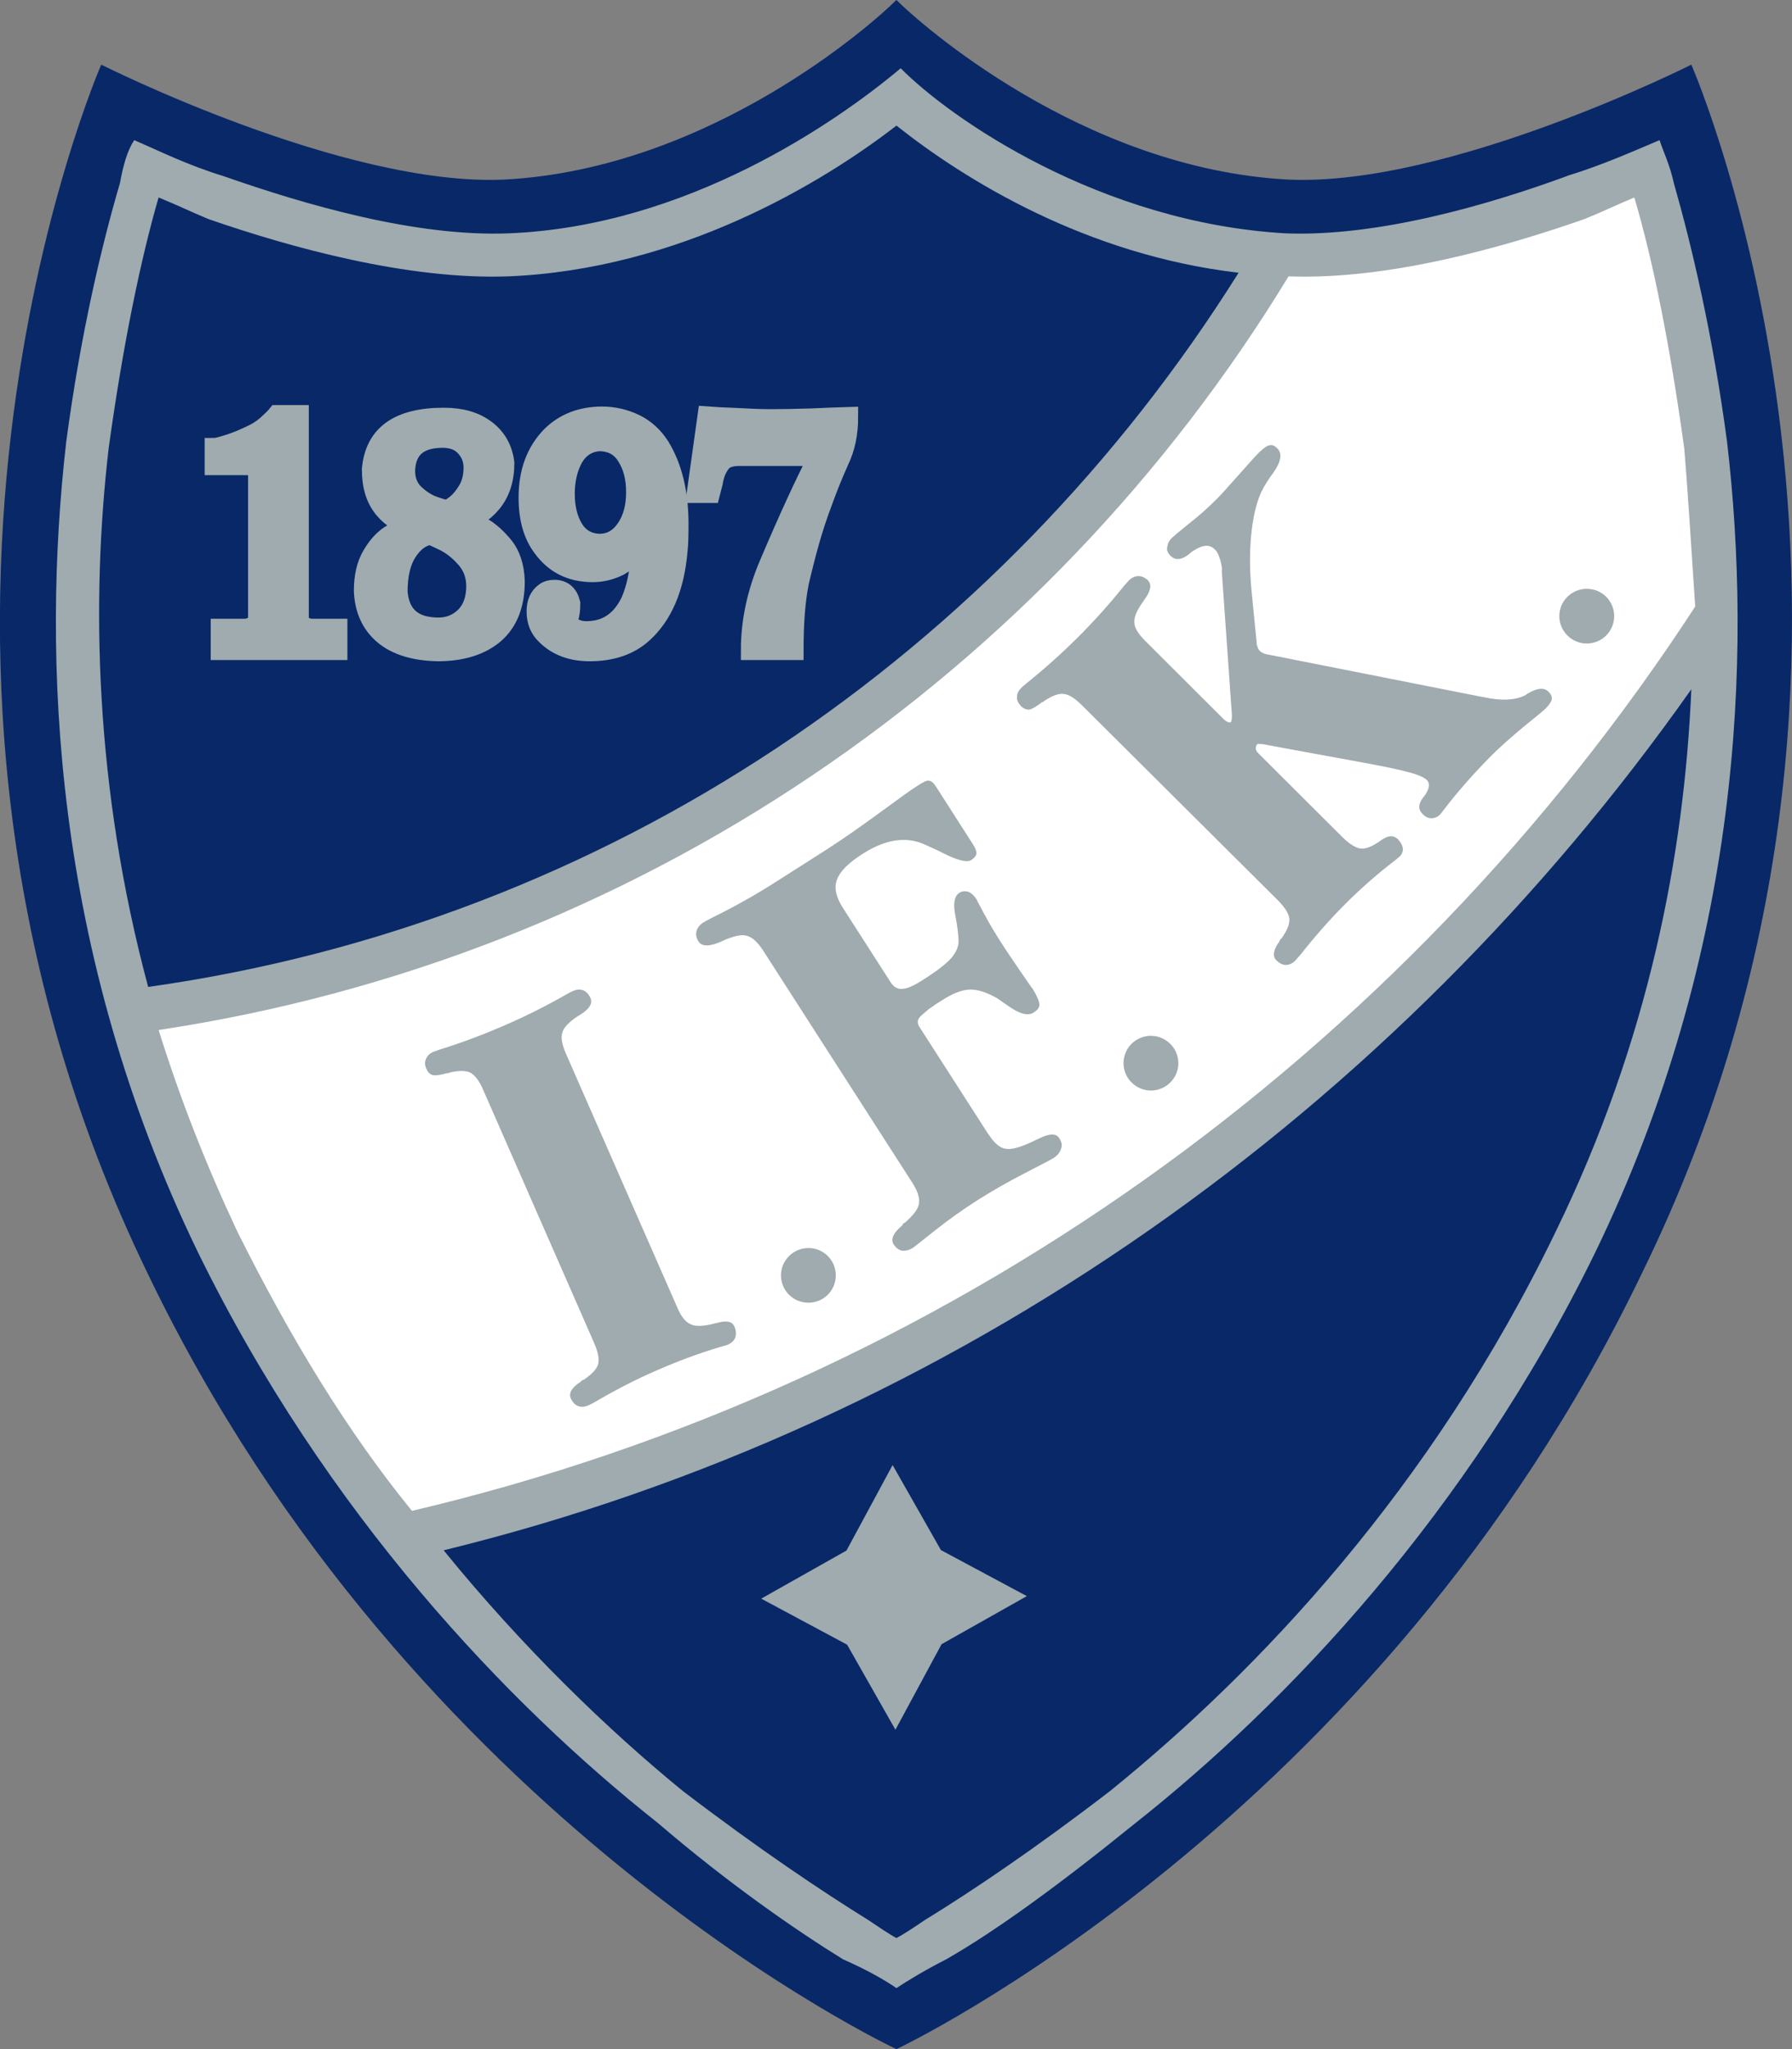<svg width="56" height="64" viewBox="0 0 56 64" fill="none" xmlns="http://www.w3.org/2000/svg">
<rect x="0" y="0" width="56" height="64" fill="#808080" stroke="none"/>
<g clip-path="url(#clip0_5368_6532)">
<path d="M28.014 0C28.681 0.673 33.807 5.269 40.26 5.609C45.279 5.836 52.854 2.019 52.854 2.019C52.854 2.019 60.876 20.288 51.299 39.79C43.05 56.941 28.014 64.001 28.014 64.001C28.014 64.001 12.864 56.941 4.622 39.79C-4.851 20.287 3.164 2.019 3.164 2.019C3.164 2.019 10.739 5.836 15.758 5.609C22.22 5.269 27.345 0.673 28.011 0L28.014 0Z" fill="#082868"/>
<path d="M48.965 5.496C50.079 5.156 51.072 4.709 51.861 4.377C51.967 4.709 52.187 5.155 52.308 5.722C52.854 7.627 53.521 10.424 53.969 13.787C54.757 20.515 54.416 29.706 49.851 39.117C45.848 47.303 40.161 53.244 35.483 56.94C33.132 58.845 31.131 60.304 29.569 61.196C28.901 61.536 28.355 61.868 28.014 62.095C27.688 61.868 27.119 61.536 26.346 61.196C24.898 60.304 22.782 58.845 20.561 56.94C15.886 53.244 10.2 47.302 6.188 39.117C1.624 29.705 1.298 20.515 2.071 13.788C2.519 10.424 3.186 7.628 3.747 5.723C3.853 5.156 3.975 4.71 4.194 4.377C4.968 4.71 5.855 5.156 6.97 5.496C9.54 6.396 12.982 7.401 15.894 7.288C21.459 7.068 26.138 3.818 28.147 2.132C29.702 3.704 34.38 6.955 40.173 7.288C43.069 7.401 46.527 6.395 48.976 5.496H48.968L48.965 5.496Z" fill="#9FABAE"/>
<path d="M38.706 8.519C33.929 7.96 30.138 5.609 28.014 3.923C25.687 5.722 21.226 8.413 15.882 8.632C12.751 8.746 9.081 7.733 6.51 6.841C5.964 6.614 5.517 6.395 4.956 6.168C4.402 8.073 3.841 10.764 3.394 14.014C2.848 18.723 2.947 24.551 4.63 30.825C18.998 28.806 31.252 20.401 38.706 8.519H38.706ZM13.865 48.422C16.329 51.453 18.998 54.03 21.334 55.935C23.677 57.726 25.686 59.072 27.127 59.964C27.468 60.191 27.794 60.417 28.014 60.531C28.234 60.417 28.575 60.191 28.909 59.964C30.365 59.072 32.366 57.726 34.694 55.935C39.274 52.231 44.733 46.517 48.623 38.452C51.519 32.511 52.634 26.683 52.854 21.528C43.611 34.635 29.917 44.499 13.865 48.421L13.865 48.422Z" fill="#082868"/>
<path d="M52.975 18.943C52.854 17.151 52.755 15.473 52.634 14.014C52.187 10.764 51.641 8.073 51.072 6.168C50.526 6.395 50.079 6.614 49.518 6.841C46.963 7.733 43.384 8.746 40.267 8.632C32.693 21.074 19.893 29.925 4.957 32.17C5.624 34.302 6.413 36.32 7.406 38.444C9.082 41.807 10.864 44.725 12.873 47.189C29.57 43.266 43.84 32.956 52.976 18.944L52.975 18.943Z" fill="white"/>
<path d="M50.443 19.245C50.443 19.714 50.063 20.099 49.586 20.099C49.116 20.099 48.729 19.714 48.729 19.245C48.729 18.769 49.116 18.391 49.586 18.391C50.063 18.391 50.443 18.769 50.443 19.245Z" fill="#9FABAE"/>
<path d="M36.824 33.207C36.824 33.675 36.437 34.061 35.967 34.061C35.497 34.061 35.11 33.675 35.11 33.207C35.11 32.73 35.497 32.352 35.967 32.352C36.437 32.352 36.824 32.738 36.824 33.207Z" fill="#9FABAE"/>
<path d="M26.119 39.834C26.119 40.303 25.74 40.688 25.262 40.688C24.792 40.688 24.405 40.31 24.405 39.834C24.405 39.365 24.792 38.98 25.262 38.98C25.74 38.98 26.119 39.365 26.119 39.834Z" fill="#9FABAE"/>
<path d="M6.897 19.638H7.633C7.761 19.638 7.868 19.6 7.951 19.533C8.027 19.495 8.065 19.419 8.065 19.306V14.529H6.708V13.992C6.768 13.992 6.92 13.954 7.155 13.879C7.397 13.803 7.625 13.705 7.845 13.599C8.034 13.516 8.209 13.402 8.352 13.274C8.497 13.138 8.603 13.04 8.664 12.964H9.338V19.306C9.338 19.404 9.376 19.48 9.452 19.533C9.52 19.601 9.634 19.638 9.778 19.638H10.544V20.303H6.897V19.638Z" fill="#9FABAE" stroke="#9FABAE" stroke-width="0.625"/>
<path d="M12.978 16.426C12.599 16.388 12.281 16.214 12.015 15.904C11.749 15.594 11.621 15.186 11.621 14.665C11.712 13.584 12.455 13.047 13.865 13.047C14.404 13.047 14.836 13.168 15.177 13.425C15.511 13.675 15.708 14.022 15.761 14.461C15.761 14.975 15.624 15.391 15.351 15.716C15.086 16.033 14.783 16.199 14.457 16.222C14.517 16.222 14.684 16.282 14.95 16.411C15.215 16.532 15.465 16.744 15.708 17.031C15.95 17.318 16.072 17.688 16.087 18.157C16.087 18.875 15.875 19.419 15.45 19.79C15.025 20.152 14.434 20.341 13.683 20.341C12.948 20.326 12.386 20.152 11.992 19.82C11.598 19.487 11.393 19.026 11.371 18.452C11.371 18.013 11.454 17.643 11.629 17.348C11.803 17.046 12.015 16.819 12.265 16.675C12.516 16.532 12.751 16.448 12.978 16.426ZM12.425 18.489C12.486 19.23 12.91 19.6 13.706 19.6C14.04 19.6 14.32 19.48 14.548 19.253C14.768 19.026 14.882 18.709 14.882 18.308C14.882 17.968 14.775 17.68 14.563 17.439C14.351 17.197 14.123 17.015 13.873 16.894C13.623 16.773 13.479 16.705 13.434 16.705C13.153 16.751 12.918 16.932 12.721 17.234C12.524 17.536 12.425 17.953 12.425 18.489ZM14.798 14.604C14.798 14.347 14.714 14.136 14.54 13.946C14.373 13.765 14.138 13.674 13.835 13.674C13.077 13.674 12.682 14.015 12.66 14.703C12.66 15.005 12.758 15.246 12.948 15.428C13.137 15.61 13.342 15.738 13.554 15.813C13.767 15.889 13.911 15.927 13.971 15.927C14.017 15.927 14.108 15.866 14.252 15.761C14.389 15.647 14.517 15.496 14.631 15.3C14.745 15.096 14.798 14.869 14.798 14.604Z" fill="#9FABAE" stroke="#9FABAE" stroke-width="0.625"/>
<path d="M18.324 19.714C18.953 19.714 19.416 19.404 19.712 18.784C19.931 18.285 20.045 17.62 20.045 16.789C20.03 16.849 20 16.925 19.962 17.016C19.924 17.114 19.848 17.22 19.742 17.348C19.636 17.477 19.507 17.582 19.34 17.674C19.082 17.802 18.809 17.87 18.521 17.87C17.854 17.87 17.331 17.613 16.951 17.084C16.662 16.698 16.518 16.184 16.518 15.542C16.518 14.748 16.753 14.106 17.238 13.614C17.648 13.214 18.179 13.01 18.816 13.01C19.179 13.01 19.521 13.093 19.839 13.244C20.165 13.403 20.423 13.645 20.62 13.955C21.007 14.589 21.204 15.391 21.204 16.366C21.204 16.729 21.197 17.001 21.174 17.197C21.075 18.361 20.704 19.223 20.067 19.79C19.657 20.153 19.111 20.341 18.429 20.341C17.868 20.341 17.413 20.175 17.072 19.835C16.867 19.646 16.768 19.397 16.768 19.095C16.768 18.83 16.852 18.634 17.034 18.505C17.102 18.452 17.201 18.422 17.322 18.422C17.587 18.422 17.754 18.565 17.822 18.845C17.822 19.027 17.807 19.178 17.762 19.306C17.731 19.412 17.709 19.457 17.701 19.457V19.45C17.739 19.495 17.815 19.548 17.921 19.616C18.027 19.676 18.164 19.714 18.323 19.714H18.324ZM19.878 15.375C19.878 14.921 19.78 14.543 19.583 14.241C19.393 13.931 19.097 13.78 18.718 13.78C18.362 13.81 18.097 13.984 17.915 14.294C17.74 14.611 17.649 14.989 17.649 15.42C17.649 15.859 17.74 16.229 17.922 16.524C18.104 16.819 18.377 16.97 18.726 16.985C19.082 16.985 19.355 16.826 19.568 16.516C19.78 16.206 19.878 15.821 19.878 15.375Z" fill="#9FABAE" stroke="#9FABAE" stroke-width="0.625"/>
<path d="M22.525 14.452C22.396 14.619 22.313 14.823 22.275 15.072L22.191 15.397H21.774L22.108 13.009C22.305 13.024 22.608 13.039 23.01 13.054C23.404 13.077 23.768 13.092 24.094 13.092C24.435 13.092 24.86 13.085 25.36 13.069C25.861 13.047 26.247 13.031 26.505 13.024C26.505 13.53 26.414 13.984 26.217 14.392C26.035 14.8 25.861 15.223 25.701 15.67C25.535 16.108 25.398 16.531 25.284 16.939C25.171 17.34 25.064 17.764 24.966 18.187C24.852 18.754 24.799 19.457 24.799 20.303H23.465C23.465 19.404 23.662 18.497 24.049 17.597C24.663 16.154 25.179 15.035 25.596 14.241H23.108C22.828 14.241 22.631 14.309 22.525 14.452Z" fill="#9FABAE" stroke="#9FABAE" stroke-width="0.625"/>
<path d="M15.101 34.044C14.988 33.772 14.851 33.591 14.707 33.507C14.563 33.432 14.343 33.432 14.047 33.5C14.032 33.507 14.017 33.515 14.009 33.523C14.002 33.523 13.986 33.515 13.979 33.515C13.751 33.583 13.592 33.598 13.509 33.576C13.433 33.546 13.372 33.492 13.327 33.387C13.274 33.273 13.266 33.167 13.312 33.077C13.35 32.979 13.425 32.903 13.547 32.85C13.569 32.842 13.653 32.812 13.766 32.774C14.464 32.555 15.123 32.306 15.768 32.026C16.428 31.739 17.065 31.421 17.687 31.066C17.8 31.005 17.876 30.96 17.907 30.953C18.02 30.9 18.126 30.892 18.225 30.93C18.316 30.968 18.391 31.043 18.452 31.172C18.528 31.345 18.414 31.52 18.119 31.701L18.096 31.716L18.081 31.723C17.785 31.912 17.611 32.094 17.573 32.252C17.52 32.403 17.565 32.623 17.679 32.895L21.166 40.839C21.28 41.111 21.417 41.285 21.568 41.353C21.712 41.436 21.963 41.429 22.297 41.346C22.319 41.331 22.357 41.331 22.395 41.323C22.691 41.232 22.881 41.27 22.948 41.429C23.009 41.557 23.009 41.67 22.979 41.769C22.941 41.874 22.865 41.942 22.751 41.996C22.721 42.011 22.637 42.033 22.501 42.071C21.818 42.275 21.151 42.525 20.499 42.812C19.855 43.092 19.225 43.417 18.596 43.787C18.49 43.84 18.414 43.885 18.391 43.892C18.27 43.945 18.163 43.953 18.065 43.915C17.966 43.877 17.891 43.794 17.837 43.673C17.769 43.514 17.86 43.341 18.133 43.167L18.156 43.152C18.163 43.137 18.171 43.122 18.186 43.114C18.201 43.106 18.224 43.099 18.247 43.091C18.504 42.917 18.648 42.759 18.694 42.6C18.732 42.434 18.686 42.222 18.565 41.942L15.101 34.044Z" fill="#9FABAE"/>
<path d="M30.904 35.444C31.063 35.694 31.237 35.845 31.404 35.875C31.594 35.921 31.89 35.837 32.314 35.633C32.352 35.611 32.398 35.596 32.458 35.565C32.792 35.399 33.004 35.391 33.102 35.55C33.178 35.663 33.201 35.769 33.155 35.89C33.117 36.004 33.034 36.102 32.898 36.185C32.837 36.223 32.541 36.374 32.018 36.646C31.488 36.918 31.002 37.197 30.547 37.485C30.107 37.764 29.66 38.082 29.22 38.43C28.781 38.777 28.553 38.959 28.538 38.967C28.409 39.05 28.303 39.072 28.197 39.065C28.091 39.042 28.007 38.981 27.931 38.876C27.826 38.709 27.909 38.513 28.189 38.279L28.204 38.256C28.212 38.241 28.22 38.226 28.235 38.21C28.25 38.203 28.273 38.188 28.288 38.18C28.553 37.946 28.697 37.757 28.72 37.583C28.743 37.41 28.674 37.198 28.515 36.948L23.845 29.684C23.678 29.427 23.512 29.276 23.345 29.23C23.186 29.177 22.943 29.23 22.625 29.366C22.602 29.381 22.564 29.396 22.511 29.419C22.162 29.57 21.927 29.563 21.828 29.404C21.76 29.298 21.737 29.185 21.767 29.079C21.798 28.973 21.866 28.882 21.987 28.807C22.025 28.784 22.116 28.731 22.283 28.648C22.973 28.308 23.602 27.953 24.186 27.582L25.824 26.539C26.317 26.222 26.87 25.836 27.492 25.382C28.121 24.921 28.515 24.634 28.682 24.536C28.856 24.422 28.978 24.362 29.038 24.385C29.107 24.392 29.183 24.46 29.258 24.581L30.396 26.357C30.487 26.494 30.524 26.607 30.509 26.675C30.502 26.735 30.441 26.803 30.35 26.864C30.221 26.947 29.91 26.871 29.455 26.637C29.22 26.516 29.031 26.441 28.887 26.372C28.599 26.244 28.295 26.206 27.977 26.252C27.651 26.304 27.31 26.441 26.961 26.667C26.513 26.947 26.248 27.219 26.157 27.469C26.058 27.718 26.119 28.013 26.339 28.353L27.833 30.681C27.931 30.832 28.053 30.9 28.197 30.885C28.341 30.885 28.561 30.787 28.841 30.605C29.273 30.333 29.561 30.106 29.713 29.94C29.865 29.766 29.948 29.592 29.956 29.419C29.956 29.215 29.918 28.927 29.85 28.572C29.782 28.217 29.827 27.99 29.971 27.892C30.062 27.831 30.153 27.824 30.259 27.854C30.358 27.892 30.441 27.975 30.517 28.088C30.524 28.111 30.547 28.156 30.593 28.239C30.797 28.632 31.01 29.01 31.237 29.365C31.45 29.698 31.677 30.031 31.904 30.363C32.139 30.696 32.253 30.877 32.268 30.877C32.405 31.104 32.473 31.263 32.481 31.369C32.488 31.467 32.42 31.55 32.299 31.626C32.124 31.739 31.866 31.671 31.51 31.421C31.366 31.323 31.26 31.248 31.176 31.187C30.835 30.991 30.547 30.9 30.305 30.907C30.062 30.915 29.766 31.028 29.417 31.255C29.296 31.331 29.212 31.384 29.152 31.429C29.091 31.474 29.023 31.512 28.978 31.557L28.803 31.708C28.735 31.769 28.69 31.829 28.682 31.89C28.675 31.951 28.69 32.011 28.735 32.079L30.897 35.443L30.904 35.444Z" fill="#9FABAE"/>
<path d="M38.189 17.817C38.182 17.673 38.151 17.537 38.114 17.431C38.075 17.317 38.038 17.227 37.977 17.174C37.894 17.083 37.787 17.038 37.689 17.046C37.575 17.053 37.454 17.099 37.303 17.197C37.257 17.219 37.204 17.265 37.136 17.325C36.908 17.491 36.726 17.507 36.574 17.355C36.499 17.28 36.453 17.189 36.476 17.091C36.491 16.985 36.529 16.887 36.627 16.796C36.666 16.758 36.832 16.614 37.143 16.365C37.462 16.116 37.742 15.866 38 15.609C38.174 15.436 38.409 15.171 38.705 14.838C39.001 14.506 39.206 14.271 39.342 14.135C39.479 14.007 39.585 13.924 39.668 13.909C39.752 13.886 39.828 13.916 39.919 14.007C40.078 14.166 40.032 14.43 39.782 14.778C39.645 14.96 39.554 15.111 39.486 15.231C39.304 15.556 39.183 15.995 39.115 16.569C39.047 17.129 39.047 17.749 39.107 18.414L39.267 20.039C39.267 20.115 39.282 20.175 39.305 20.221C39.312 20.266 39.335 20.296 39.358 20.319C39.388 20.349 39.418 20.38 39.456 20.387C39.486 20.41 39.524 20.425 39.57 20.432L46.22 21.748C46.258 21.755 46.311 21.763 46.386 21.778C46.932 21.899 47.357 21.868 47.66 21.717C47.668 21.71 47.683 21.71 47.691 21.694C47.698 21.694 47.713 21.687 47.736 21.664C47.744 21.664 47.744 21.657 47.766 21.649C48.047 21.483 48.259 21.468 48.388 21.604C48.472 21.679 48.502 21.762 48.494 21.838C48.479 21.921 48.418 22.004 48.297 22.133C48.244 22.186 48.016 22.374 47.622 22.692C47.243 23.009 46.894 23.312 46.599 23.607C46.083 24.128 45.59 24.68 45.142 25.262C45.059 25.368 45.014 25.429 44.998 25.444C44.923 25.519 44.832 25.557 44.733 25.557C44.635 25.557 44.544 25.512 44.468 25.436C44.392 25.36 44.347 25.285 44.354 25.202C44.347 25.126 44.384 25.035 44.453 24.937C44.468 24.915 44.498 24.869 44.529 24.839C44.672 24.627 44.695 24.469 44.589 24.363C44.514 24.287 44.339 24.204 44.059 24.129C43.785 24.053 43.368 23.962 42.8 23.856L39.592 23.267C39.501 23.244 39.433 23.237 39.38 23.237C39.335 23.229 39.297 23.237 39.289 23.244C39.259 23.274 39.243 23.32 39.243 23.38C39.251 23.433 39.274 23.486 39.319 23.524L41.943 26.139C42.155 26.351 42.345 26.472 42.504 26.502C42.663 26.525 42.86 26.449 43.095 26.29C43.111 26.275 43.133 26.268 43.148 26.252C43.361 26.094 43.535 26.078 43.672 26.2C43.778 26.305 43.823 26.404 43.838 26.494C43.846 26.592 43.816 26.676 43.74 26.751C43.725 26.766 43.679 26.797 43.603 26.865C43.08 27.265 42.564 27.711 42.049 28.225C41.556 28.717 41.086 29.253 40.638 29.82C40.547 29.918 40.502 29.979 40.479 30.002C40.388 30.092 40.289 30.138 40.183 30.138C40.077 30.138 39.979 30.085 39.888 29.994C39.759 29.873 39.789 29.669 39.971 29.42L39.987 29.397C39.987 29.374 39.994 29.359 40.009 29.344L40.055 29.299C40.229 29.049 40.312 28.846 40.29 28.679C40.267 28.52 40.146 28.331 39.934 28.12L33.804 22.021C33.592 21.81 33.403 21.689 33.243 21.674C33.076 21.651 32.872 21.734 32.622 21.9C32.614 21.908 32.614 21.916 32.606 21.923C32.599 21.931 32.584 21.923 32.576 21.923C32.379 22.074 32.235 22.157 32.151 22.165C32.068 22.165 31.992 22.135 31.909 22.059C31.825 21.968 31.772 21.87 31.78 21.772C31.78 21.666 31.826 21.568 31.924 21.477C31.939 21.455 32 21.409 32.098 21.326C32.66 20.873 33.19 20.397 33.691 19.898C34.191 19.399 34.669 18.87 35.116 18.31C35.207 18.212 35.26 18.144 35.283 18.122C35.374 18.038 35.472 17.993 35.578 17.993C35.669 17.993 35.775 18.031 35.874 18.129C36.003 18.265 35.958 18.469 35.753 18.742L35.737 18.772L35.73 18.779C35.525 19.059 35.426 19.293 35.449 19.46C35.457 19.618 35.578 19.807 35.79 20.019L38.224 22.446C38.277 22.498 38.331 22.536 38.368 22.551C38.407 22.566 38.444 22.574 38.467 22.551C38.482 22.529 38.482 22.506 38.49 22.468C38.497 22.438 38.497 22.385 38.497 22.332L38.179 17.818L38.189 17.817Z" fill="#9FABAE"/>
<path d="M26.455 48.424L26.451 48.429L23.788 49.931L26.465 51.365L26.474 51.372L27.982 54.025L29.421 51.359L29.424 51.354L32.088 49.852L29.411 48.418L29.402 48.411L27.894 45.758L26.455 48.424" fill="#9FABAE"/>
</g>
<defs>
<clipPath id="clip0_5368_6532">
<rect width="56" height="64" fill="white"/>
</clipPath>
</defs>
</svg>
